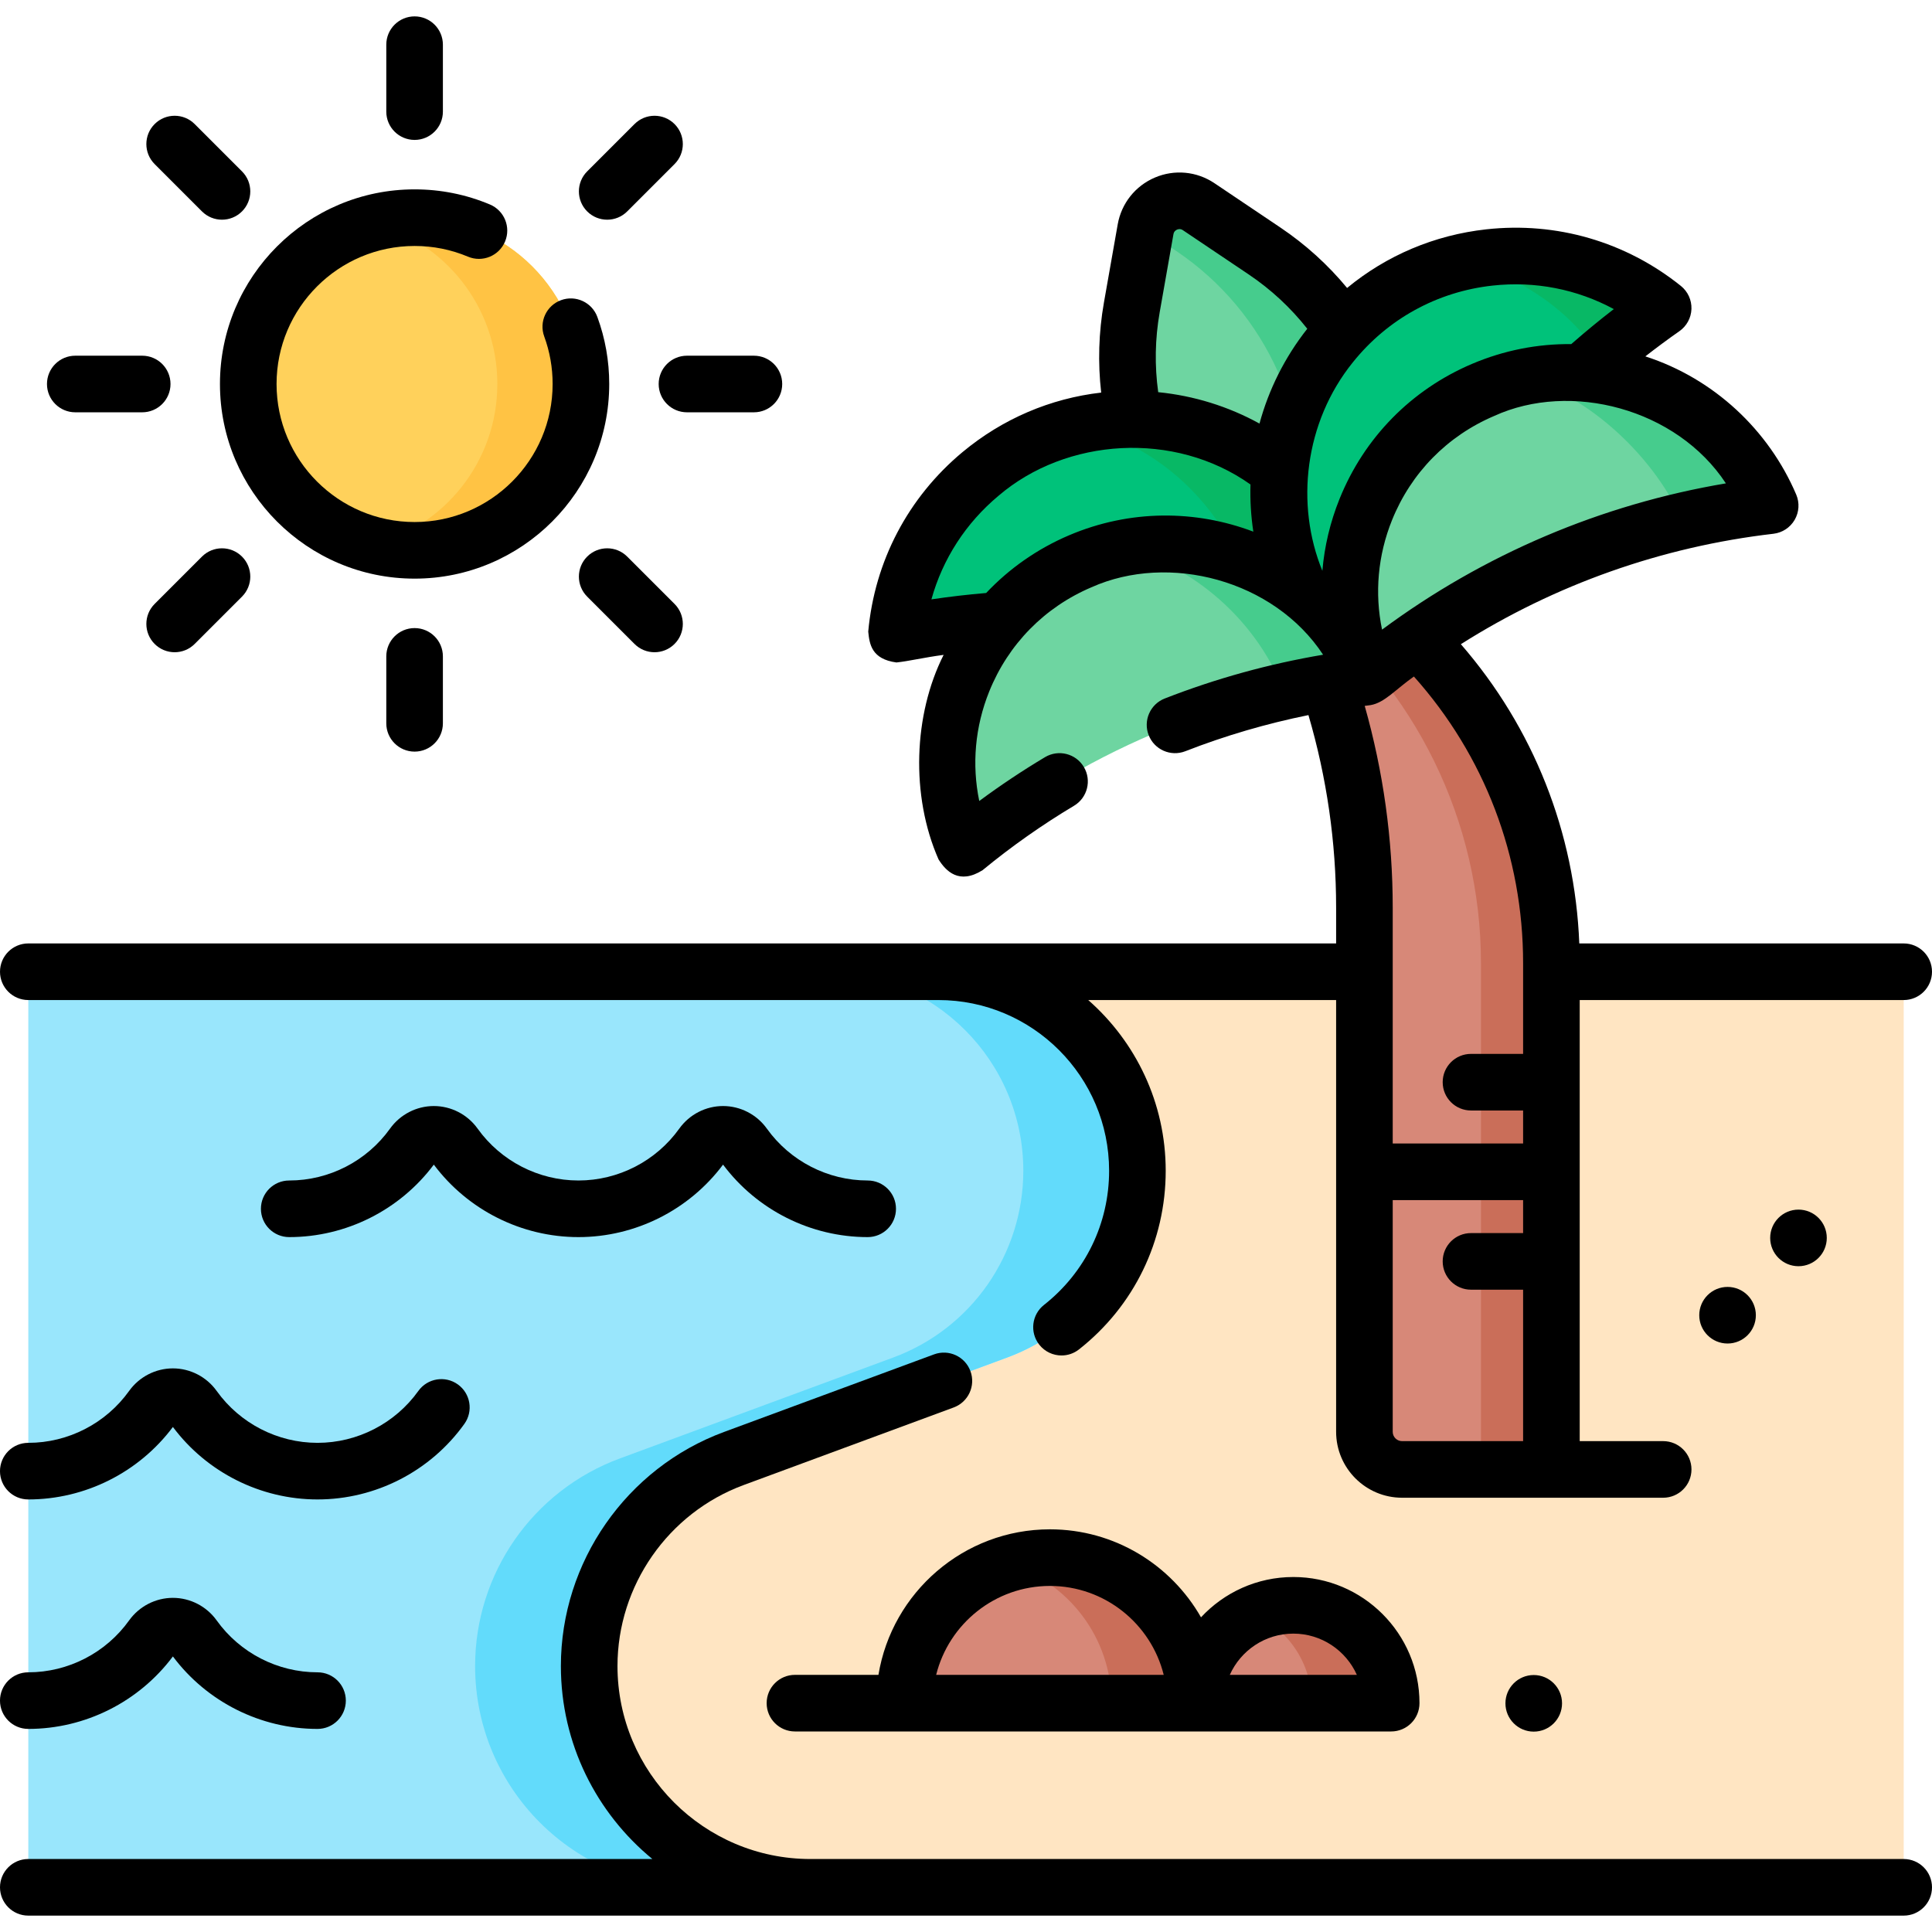 <?xml version="1.0" encoding="UTF-8"?>
<svg xmlns="http://www.w3.org/2000/svg" id="Capa_1" height="512" viewBox="0 0 512 512" width="512">
  <g>
    <g>
      <path d="m504.5 257.52v242.64h-289.73c-16.19 0-30.85-6.56-41.46-17.17s-17.17-25.27-17.17-41.47c0-24.54 15.29-46.49 38.32-55l38.78-14.32 33.72-12.45c10.36-3.83 18.97-10.68 25-19.33 6.02-8.66 9.46-19.11 9.46-30.15 0-29.13-23.61-52.75-52.74-52.75z" fill="#ffe5c2"></path>
      <path d="m301.42 310.27c0 11.04-3.44 21.49-9.46 30.15-6.03 8.65-14.64 15.5-25 19.33l-33.72 12.45-38.78 14.32c-23.03 8.51-38.32 30.46-38.32 55 0 16.2 6.56 30.86 17.17 41.47s25.27 17.17 41.46 17.17h-207.27v-242.64h241.18c29.13 0 52.74 23.62 52.74 52.75z" fill="#99e6fc"></path>
      <path d="m301.42 310.27c0 11.04-3.44 21.49-9.46 30.15-6.03 8.65-14.64 15.5-25 19.33l-33.72 12.45-38.78 14.32c-23.03 8.51-38.32 30.46-38.32 55 0 16.2 6.56 30.86 17.17 41.47s25.27 17.17 41.46 17.17h-30.23c-16.19 0-30.85-6.56-41.46-17.17s-17.17-25.27-17.17-41.47c0-24.54 15.29-46.49 38.32-55l38.78-14.32 33.72-12.45c10.36-3.83 18.97-10.68 25-19.33 6.02-8.66 9.46-19.11 9.46-30.15 0-29.13-23.61-52.75-52.74-52.75h30.23c29.13 0 52.74 23.62 52.74 52.75z" fill="#62dbfb"></path>
      <path d="m338.176 139.015 13.996 42.645c6.236 19.001 9.413 38.872 9.413 58.869v138.909c0 5.51 4.466 9.976 9.976 9.976h39.579v-134.175c0-37.563-17.353-73.02-47.016-96.065z" fill="#d78878"></path>
      <path d="m411.14 255.24v134.17h-18.67v-134.17c0-37.56-17.35-73.02-47.01-96.07l-.9-.7-6.38-19.45 25.94 20.15c29.67 23.05 47.02 58.51 47.02 96.07z" fill="#ca6e59"></path>
      <path d="m316.812 451.357c0-21.301-17.268-38.568-38.568-38.568-21.301 0-38.568 17.268-38.568 38.568z" fill="#d78878"></path>
      <path d="m316.81 451.36h-22.24c0-17.43-11.57-32.17-27.45-36.94 3.52-1.06 7.25-1.63 11.12-1.63 21.3 0 38.57 17.27 38.57 38.57z" fill="#ca6e59"></path>
      <path d="m368.677 451.357c0-14.322-11.61-25.932-25.932-25.932s-25.932 11.61-25.932 25.932z" fill="#d78878"></path>
      <path d="m368.68 451.36h-21.03c0-10.58-6.34-19.68-15.42-23.71 3.21-1.44 6.77-2.23 10.51-2.23 14.33 0 25.94 11.62 25.94 25.94z" fill="#ca6e59"></path>
      <g>
        <circle cx="109.871" cy="101.765" fill="#ffd15b" r="44.08"></circle>
      </g>
      <g>
        <path d="m153.95 101.76c0 24.35-19.73 44.08-44.08 44.08-3.82 0-7.54-.49-11.07-1.41 18.98-4.9 33-22.15 33-42.67s-14.02-37.76-33-42.67c3.53-.92 7.25-1.41 11.07-1.41 24.35 0 44.08 19.74 44.08 44.08z" fill="#ffc344"></path>
      </g>
      <path d="m362.371 179.409 5.555-39.247c4.078-28.811-8.668-57.419-32.816-73.655l-17.454-11.735c-5.472-3.679-12.919-.511-14.064 5.982l-3.651 20.713c-5.051 28.657 6.719 57.68 30.303 74.724z" fill="#6ed5a1"></path>
      <path d="m367.93 140.16-5.56 39.25-21.23-15.34 3.39-23.91c4.08-28.81-8.67-57.42-32.82-73.65l-8.17-5.49.05-.27c1.15-6.49 8.59-9.66 14.07-5.98l17.45 11.74c24.15 16.23 36.89 44.84 32.82 73.65z" fill="#46cc8d"></path>
      <path d="m237.56 168.061c41.829-8.301 85.165-4.36 124.81 11.349 3.134-34.465-22.265-64.946-56.731-68.08s-64.945 22.265-68.079 56.731z" fill="#00c27a"></path>
      <path d="m362.63 173.67c0 1.9-.08 3.81-.26 5.74-9.4-3.72-19-6.79-28.74-9.18-1.51-27.63-21.18-51.14-48.13-57.48 6.42-1.52 13.2-2.05 20.14-1.42 32.54 2.95 56.99 30.29 56.99 62.34z" fill="#08b865"></path>
      <path d="m440.757 81.624c-34.99 24.377-62.207 58.329-78.386 97.786-27.003-21.646-31.345-61.083-9.7-88.086 21.646-27.003 61.083-31.346 88.086-9.7z" fill="#00c27a"></path>
      <path d="m440.76 81.62c-5.84 4.07-11.47 8.41-16.86 13-10.07-16.46-28.66-23.67-35.91-25.28 17.89-3.96 37.35-.07 52.77 12.28z" fill="#08b865"></path>
      <path d="m362.371 179.41c-39.209 4.553-76.272 20.32-106.746 45.408-12.539-29.477 1.192-63.538 30.669-76.077s63.538 1.191 76.077 30.669z" fill="#6ed5a1"></path>
      <path d="m362.37 179.41c-7.45.86-14.83 2.13-22.09 3.8-8.08-20.82-26.75-34.53-43.05-37.9 26.52-5.53 54.13 8.21 65.14 34.1z" fill="#46cc8d"></path>
      <path d="m469.117 134.001c-39.209 4.553-76.272 20.32-106.746 45.408-12.539-29.477 1.192-63.538 30.669-76.077s63.538 1.192 76.077 30.669z" fill="#6ed5a1"></path>
      <path d="m469.12 134c-7.84.91-15.59 2.27-23.22 4.07-8.38-18.87-27.27-34.51-42.81-37.98 26.79-6.03 54.9 7.73 66.03 33.91z" fill="#46cc8d"></path>
    </g>
    <g>
      <path d="m7.5 265.022h241.18c24.948 0 45.245 20.297 45.245 45.245 0 13.959-6.29 26.917-17.256 35.553-3.255 2.563-3.815 7.278-1.253 10.533 1.48 1.879 3.678 2.86 5.897 2.86 1.624 0 3.261-.525 4.635-1.608 14.603-11.499 22.977-28.752 22.977-47.338 0-18.014-7.958-34.195-20.531-45.245h65.692v114.416c0 9.636 7.84 17.476 17.476 17.476h69.195c4.143 0 7.5-3.358 7.5-7.5s-3.357-7.5-7.5-7.5h-22.117v-116.892h85.86c4.143 0 7.5-3.358 7.5-7.5s-3.357-7.5-7.5-7.5h-85.972c-1.162-29.442-12.145-57.144-31.382-79.305 24.977-15.807 53.203-25.825 82.836-29.266 2.349-.272 4.431-1.637 5.619-3.681s1.343-4.529.417-6.705c-7.273-17.063-21.78-30.734-39.984-36.624 2.955-2.297 5.954-4.535 9.01-6.664 1.94-1.352 3.129-3.539 3.209-5.902.079-2.363-.96-4.625-2.805-6.104-14.624-11.722-32.938-17.049-51.564-14.997-13.754 1.515-26.457 6.928-36.885 15.537-5.087-6.151-11.01-11.528-17.705-16.028l-17.453-11.735c-4.684-3.149-10.58-3.71-15.774-1.501s-8.88 6.847-9.859 12.405l-3.652 20.714c-1.4 7.945-1.634 15.941-.731 23.871-13.432 1.543-26.144 6.939-36.774 15.797-14.397 11.998-23.262 28.883-24.958 47.547.334 3.362.897 7.288 7.469 8.179 3.359-.352 7.151-1.298 12.51-2.013-7.977 15.783-8.788 37.31-1.347 54.206 1.982 3.139 5.456 6.742 11.669 2.854 7.613-6.269 15.77-12.015 24.241-17.078 3.556-2.125 4.715-6.73 2.59-10.285-2.125-3.557-6.729-4.713-10.285-2.591-5.978 3.572-11.81 7.461-17.426 11.617-2.003-9.654-1.124-19.687 2.646-29.039 5.044-12.511 14.657-22.31 27.07-27.59 20.515-9.193 48.35-1.971 61.405 17.866-14.338 2.421-28.41 6.31-41.967 11.604-3.858 1.507-5.765 5.856-4.258 9.714s5.854 5.764 9.715 4.258c10.58-4.132 21.504-7.32 32.624-9.576 4.865 16.576 7.337 33.71 7.337 51.021v9.493h-346.586c-4.143 0-7.5 3.358-7.5 7.5s3.357 7.501 7.5 7.501zm361.586 114.416v-61.403h34.554v8.745h-13.812c-4.143 0-7.5 3.358-7.5 7.5s3.357 7.5 7.5 7.5h13.812v40.134h-32.078c-1.366 0-2.476-1.111-2.476-2.476zm88.293-251.341c-33.051 5.568-64.187 18.813-91.121 38.762-2.002-9.654-1.123-19.684 2.647-29.036 5.043-12.511 14.657-22.31 27.07-27.59 20.218-9.254 48.334-2.01 61.404 17.864zm-61.854-52.411c11.271-1.243 22.389.951 32.154 6.226-3.861 2.973-7.625 6.077-11.279 9.28-8.919-.092-17.842 1.644-26.296 5.24-16.101 6.849-28.57 19.557-35.111 35.784-2.493 6.185-4.005 12.599-4.55 19.06-7.195-17.546-4.76-39.35 8.08-55.261 9.215-11.497 22.357-18.717 37.002-20.329zm-88.198 7.084 3.651-20.713c.126-.713.591-1.05.959-1.206.367-.156.932-.26 1.534.146l17.453 11.735c5.936 3.991 11.128 8.825 15.516 14.391-5.985 7.6-10.233 16.152-12.661 25.127-8.243-4.538-17.343-7.374-26.844-8.321-.966-7.021-.849-14.114.392-21.159zm-23.969 59.069c-8.455 3.596-15.894 8.821-22.014 15.31-4.842.411-9.69.97-14.508 1.69 2.974-10.693 9.106-20.225 17.815-27.482 17.924-15.327 46.578-17.27 66.741-2.965-.123 4.162.126 8.344.753 12.5-15.244-5.769-32.639-5.922-48.787.947zm79.878 45.02c3.711-.645 6.491-4.066 11.463-7.576 18.706 20.931 28.94 47.661 28.94 75.956v24.052h-13.812c-4.143 0-7.5 3.358-7.5 7.5s3.357 7.5 7.5 7.5h13.812v8.745h-34.554v-62.506c0-18.124-2.496-36.071-7.423-53.461.526-.066 1.049-.149 1.574-.21z"></path>
      <path d="m504.5 492.658h-289.727c-28.194 0-51.133-22.938-51.133-51.133 0-21.307 13.429-40.583 33.416-47.966l55.682-20.567c3.886-1.436 5.872-5.749 4.437-9.634-1.435-3.886-5.751-5.871-9.634-4.437l-55.682 20.567c-25.851 9.548-43.219 34.479-43.219 62.037 0 20.582 9.454 38.995 24.244 51.133h-165.384c-4.143 0-7.5 3.358-7.5 7.5s3.357 7.5 7.5 7.5h497c4.143 0 7.5-3.358 7.5-7.5s-3.357-7.5-7.5-7.5z"></path>
      <path d="m342.744 417.925c-9.653 0-18.358 4.117-24.466 10.681-7.937-13.912-22.903-23.318-40.034-23.318-22.848 0-41.855 16.722-45.448 38.568h-22.126c-4.143 0-7.5 3.358-7.5 7.5s3.357 7.5 7.5 7.5h158.007c4.143 0 7.5-3.358 7.5-7.5 0-18.434-14.998-33.431-33.433-33.431zm-94.653 25.932c3.363-13.521 15.606-23.568 30.153-23.568s26.79 10.048 30.153 23.568zm77.817 0c2.878-6.436 9.342-10.932 16.836-10.932s13.959 4.496 16.837 10.932z"></path>
      <path d="m109.871 153.345c28.441 0 51.58-23.139 51.58-51.58 0-6.103-1.058-12.079-3.143-17.763-1.428-3.889-5.738-5.885-9.624-4.458-3.889 1.427-5.885 5.736-4.458 9.625 1.477 4.023 2.225 8.261 2.225 12.596 0 20.17-16.41 36.58-36.58 36.58s-36.58-16.41-36.58-36.58 16.41-36.58 36.58-36.58c4.91 0 9.672.954 14.153 2.836 3.819 1.604 8.216-.191 9.819-4.011s-.192-8.215-4.011-9.819c-6.33-2.658-13.047-4.006-19.962-4.006-28.441 0-51.58 23.139-51.58 51.58.001 28.441 23.14 51.58 51.581 51.58z"></path>
      <path d="m109.871 37.081c4.143 0 7.5-3.358 7.5-7.5v-17.739c0-4.142-3.357-7.5-7.5-7.5s-7.5 3.358-7.5 7.5v17.738c0 4.143 3.358 7.501 7.5 7.501z"></path>
      <path d="m174.555 101.765c0 4.142 3.357 7.5 7.5 7.5h17.738c4.143 0 7.5-3.358 7.5-7.5s-3.357-7.5-7.5-7.5h-17.738c-4.143 0-7.5 3.358-7.5 7.5z"></path>
      <path d="m102.371 173.949v17.738c0 4.142 3.357 7.5 7.5 7.5s7.5-3.358 7.5-7.5v-17.738c0-4.142-3.357-7.5-7.5-7.5s-7.5 3.358-7.5 7.5z"></path>
      <path d="m19.949 109.265h17.738c4.143 0 7.5-3.358 7.5-7.5s-3.357-7.5-7.5-7.5h-17.738c-4.143 0-7.5 3.358-7.5 7.5s3.358 7.5 7.5 7.5z"></path>
      <path d="m160.913 58.223c1.919 0 3.839-.732 5.304-2.197l12.543-12.543c2.929-2.929 2.929-7.678 0-10.606-2.93-2.929-7.678-2.929-10.607 0l-12.544 12.543c-2.929 2.929-2.929 7.678 0 10.606 1.465 1.465 3.385 2.197 5.304 2.197z"></path>
      <path d="m155.609 147.503c-2.929 2.929-2.929 7.678.001 10.606l12.543 12.542c1.464 1.465 3.384 2.197 5.303 2.197s3.839-.732 5.304-2.197c2.929-2.929 2.929-7.678-.001-10.606l-12.543-12.542c-2.928-2.929-7.677-2.928-10.607 0z"></path>
      <path d="m53.526 147.503-12.543 12.542c-2.93 2.929-2.93 7.677-.001 10.606 1.465 1.465 3.384 2.197 5.304 2.197 1.919 0 3.839-.732 5.303-2.197l12.543-12.542c2.93-2.929 2.93-7.677.001-10.606-2.93-2.929-7.679-2.929-10.607 0z"></path>
      <path d="m53.525 56.026c1.465 1.464 3.385 2.197 5.304 2.197s3.839-.732 5.304-2.197c2.929-2.929 2.929-7.678 0-10.606l-12.543-12.543c-2.93-2.929-7.678-2.929-10.607 0s-2.929 7.678 0 10.606z"></path>
      <circle cx="406.456" cy="451.399" r="7.5"></circle>
      <circle cx="476.617" cy="328.06" r="7.5"></circle>
      <circle cx="457.82" cy="348.546" r="7.5"></circle>
      <path d="m229.95 312.843c-10.573 0-20.564-5.141-26.728-13.751-2.681-3.745-7.018-5.981-11.603-5.981-4.584 0-8.922 2.236-11.603 5.982-6.162 8.61-16.15 13.75-26.718 13.75-10.573 0-20.564-5.141-26.728-13.751-2.681-3.745-7.018-5.981-11.603-5.981-4.584 0-8.922 2.236-11.603 5.982-6.162 8.61-16.149 13.75-26.717 13.75-4.143 0-7.5 3.358-7.5 7.5s3.357 7.5 7.5 7.5c15.06 0 29.308-7.161 38.319-19.208 9.013 12.047 23.265 19.208 38.33 19.208 15.061 0 29.309-7.161 38.32-19.208 9.013 12.047 23.265 19.208 38.33 19.208 4.143 0 7.5-3.358 7.5-7.5s-3.353-7.5-7.496-7.5z"></path>
      <path d="m7.5 397.368c15.06 0 29.308-7.161 38.32-19.207 9.012 12.046 23.264 19.207 38.33 19.207 15.396 0 29.942-7.484 38.914-20.021 2.411-3.368 1.635-8.053-1.733-10.464-3.368-2.408-8.053-1.634-10.464 1.734-6.162 8.61-16.149 13.75-26.717 13.75-10.574 0-20.565-5.14-26.728-13.75-2.681-3.746-7.019-5.982-11.603-5.982s-8.922 2.236-11.603 5.982c-6.163 8.61-16.151 13.75-26.718 13.75-4.143 0-7.5 3.358-7.5 7.5s3.359 7.501 7.502 7.501z"></path>
      <path d="m7.5 458.181c15.06 0 29.308-7.161 38.32-19.208 9.012 12.047 23.264 19.208 38.33 19.208 4.143 0 7.5-3.358 7.5-7.5s-3.357-7.5-7.5-7.5c-10.574 0-20.565-5.14-26.728-13.751-2.681-3.746-7.019-5.981-11.603-5.981s-8.922 2.236-11.603 5.981c-6.163 8.61-16.15 13.751-26.718 13.751-4.143 0-7.5 3.358-7.5 7.5s3.359 7.5 7.502 7.5z"></path>
    </g>
  </g>
</svg>

